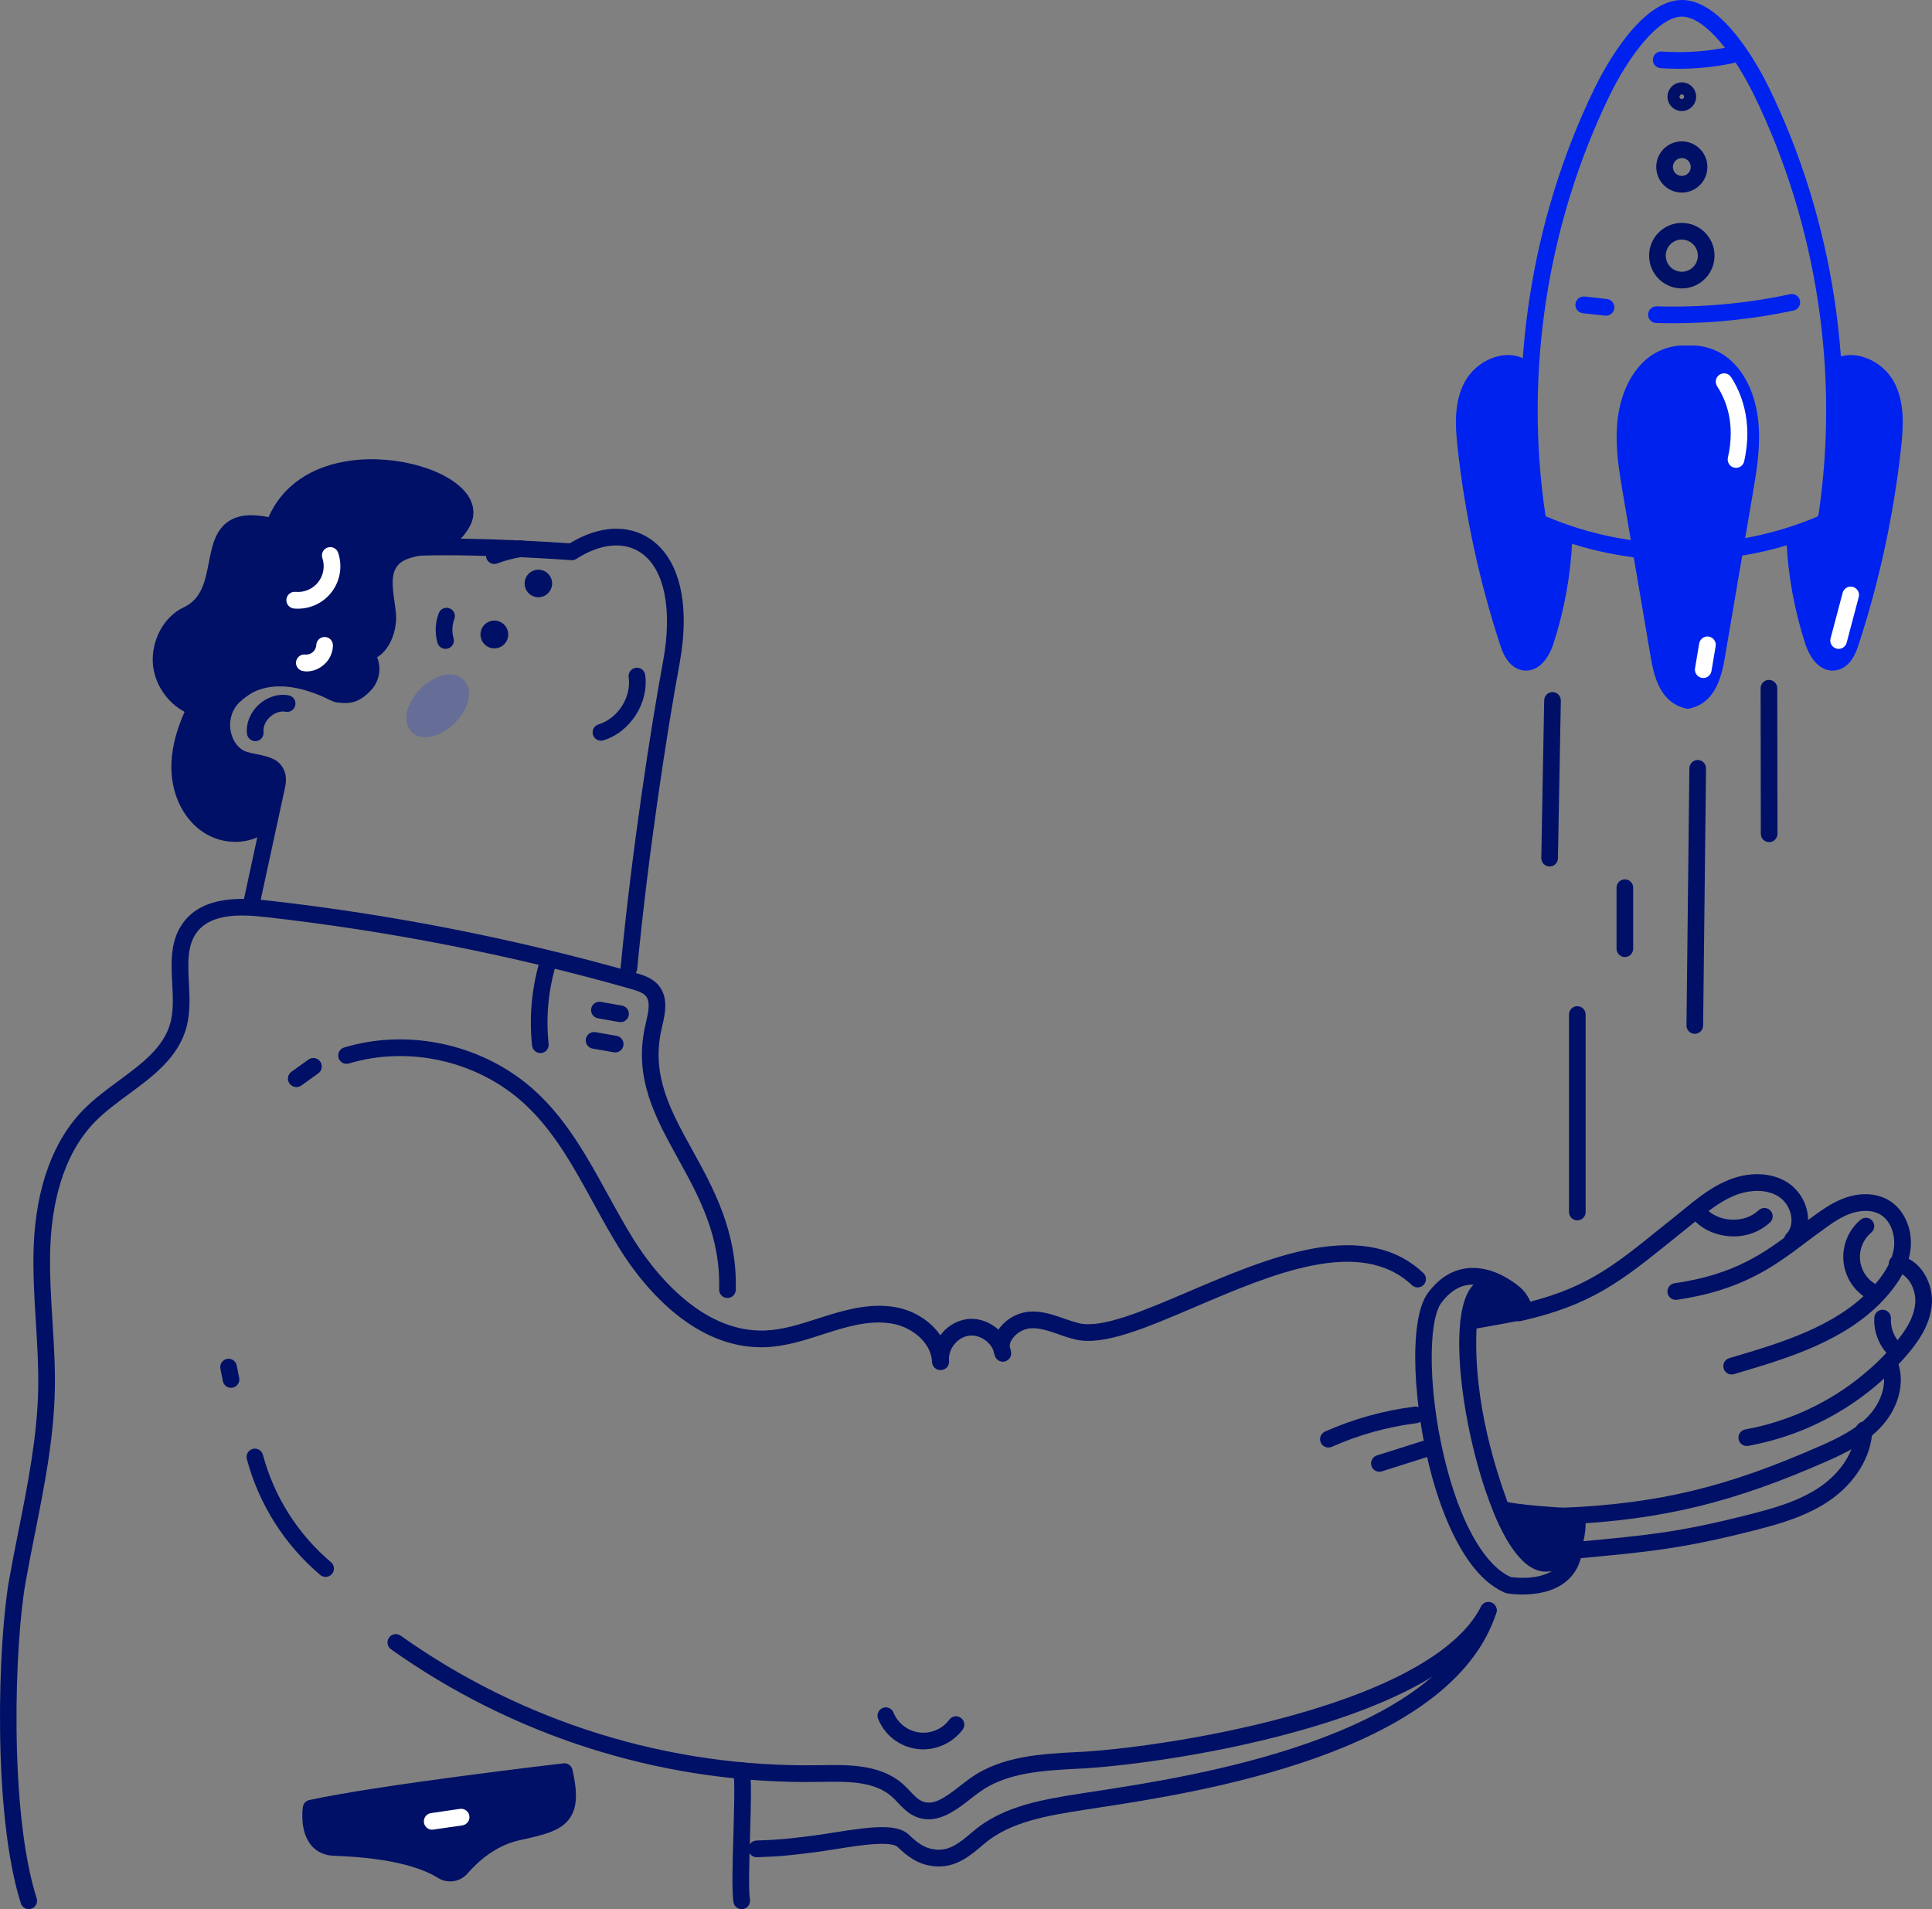 <svg xmlns="http://www.w3.org/2000/svg" id="a" width="174.283" height="172.208" viewBox="0 0 174.283 172.208"><rect x="0" y="0" width="174.283" height="172.208" fill="#808080" stroke="none"/><path d="m40.193,58.526c.072,0,.143-.01.212-.03.095-.028.183-.074.26-.136s.141-.139.188-.225c.047-.087.077-.182.088-.28.01-.098.002-.198-.026-.293-.166-.571-.139-1.181.076-1.735.065-.184.057-.387-.024-.565-.081-.178-.228-.317-.41-.389-.182-.071-.384-.069-.564.007-.18.076-.324.218-.4.398-.339.864-.383,1.816-.125,2.707.046.157.142.294.273.392.131.098.29.15.453.148Z" fill="#001066" stroke-width="0"></path><path d="m44.593,50.87c.089,0,.178-.016.262-.048.73-.272,1.485-.47,2.253-.592.196-.032.371-.141.487-.303.116-.161.163-.362.132-.558-.031-.196-.139-.372-.299-.489-.16-.117-.36-.166-.556-.136-.868.137-1.721.361-2.545.668-.165.062-.303.179-.39.333-.087.153-.118.332-.086.506.031.173.123.33.258.443.135.113.305.175.481.175h.004Z" fill="#001066" stroke-width="0"></path><path d="m22.675,82.257c.171,0,.338-.059.471-.167.133-.108.226-.258.262-.426l2.261-10.428c.091-.425.218-1.003.019-1.6-.402-1.191-1.595-1.426-2.555-1.614-.304-.052-.603-.123-.898-.214-.551-.189-1.001-.644-1.252-1.28-.157-.38-.233-.789-.225-1.201.009-.412.103-.817.276-1.19.652-1.308,2.232-2.182,4.026-2.224,1.815-.045,3.58.666,5.067,1.367.18.085.387.095.574.027.187-.068.34-.207.425-.388.085-.181.095-.387.027-.575-.067-.188-.207-.341-.387-.426-1.646-.775-3.614-1.562-5.743-1.505-2.342.056-4.435,1.254-5.334,3.057-.27.565-.419,1.181-.436,1.808-.017.626.098,1.25.338,1.829.426,1.043,1.193,1.801,2.159,2.132.359.114.726.204,1.098.268.807.158,1.306.278,1.419.618.066.198,0,.532-.064.799l-2.253,10.428c-.021.097-.023.196-.005.294.017.097.054.19.107.273.053.083.123.155.204.211.081.056.172.096.269.117.049.009.098.012.148.011Z" fill="#001066" stroke-width="0"></path><path d="m23.025,66.851h.076c.098-.01.193-.039.28-.086.087-.047.164-.11.226-.187.062-.077.109-.165.138-.259.028-.095.038-.194.028-.292-.048-.474.173-.983.592-1.364.419-.381.946-.554,1.412-.461.193.033.392-.01.553-.122.161-.111.273-.282.311-.474.038-.193,0-.393-.108-.557-.107-.164-.274-.28-.466-.323-.931-.184-1.945.125-2.714.824-.769.698-1.17,1.683-1.075,2.633.021.184.108.353.246.477.138.123.316.191.5.192Z" fill="#001066" stroke-width="0"></path><path d="m57.651,60.254c-.12-.032-.245-.034-.366-.005-.121.028-.232.086-.325.168-.093.082-.164.186-.207.302-.043.116-.057.241-.04.364.249,1.81-.967,3.718-2.712,4.252-.096.027-.185.074-.263.136-.078.062-.143.14-.19.228-.048.088-.077.184-.087.284-.01.099,0,.2.029.295.029.096.077.184.141.261.064.077.142.14.231.186.088.046.185.074.285.083.099.008.199-.003.294-.034,2.421-.74,4.108-3.385,3.761-5.896-.02-.147-.083-.284-.181-.395-.098-.111-.226-.191-.369-.229Z" fill="#001066" stroke-width="0"></path><path d="m2.589,172.208c.118,0,.234-.028.34-.082.105-.053.196-.131.266-.226.07-.095.116-.205.135-.323.019-.116.011-.237-.025-.349-2.512-7.935-1.983-22.974-1.001-28.478.259-1.465.556-2.956.842-4.398.837-4.208,1.704-8.559,1.799-12.945.045-2.096-.086-4.209-.213-6.252-.135-2.19-.275-4.455-.194-6.662.125-3.438.941-8.202,4.092-11.372.864-.869,1.929-1.654,2.959-2.412,2.227-1.641,4.53-3.338,5.251-6.123.334-1.29.265-2.642.199-3.948-.09-1.768-.175-3.437.781-4.627,1.288-1.6,3.823-1.552,6.133-1.293,11.15,1.252,22.177,3.421,32.972,6.486.579.166,1.081.329,1.344.653.429.528.214,1.466,0,2.374-.028.125-.055.238-.08.356-1.024,4.673.918,8.193,2.973,11.919,1.889,3.424,3.843,6.966,3.709,11.801-.003.099.014.197.049.289.035.092.088.176.156.249.068.072.149.129.239.169.09.04.187.063.286.065.199.006.392-.067.537-.204.072-.068.129-.149.17-.24.04-.09.062-.188.065-.286.145-5.246-2.003-9.138-3.895-12.572-2.003-3.621-3.723-6.75-2.82-10.869.025-.112.051-.226.078-.341.262-1.141.587-2.562-.304-3.66-.583-.72-1.502-.979-2.1-1.151-10.874-3.088-21.983-5.273-33.215-6.535-2.556-.286-5.715-.335-7.469,1.846-1.316,1.63-1.212,3.675-1.112,5.642.061,1.194.125,2.428-.151,3.494-.588,2.267-2.579,3.734-4.688,5.288-1.075.792-2.188,1.612-3.129,2.564-2.765,2.782-4.331,7.062-4.529,12.377-.085,2.283.058,4.585.195,6.811.125,2.006.25,4.096.21,6.128-.093,4.254-.945,8.539-1.77,12.683-.288,1.449-.586,2.948-.849,4.428-1.001,5.628-1.531,21.032,1.054,29.196.047.151.142.284.269.38.128.094.282.146.441.148Z" fill="#001066" stroke-width="0"></path><path d="m84.861,123.577h.056c.195-.013.376-.102.507-.248.13-.145.199-.335.192-.53,0-.068-.004-.135-.011-.2-.015-1.002.805-1.985,1.798-2.118.902-.126,1.856.479,2.206,1.317.032.199.089.392.169.577.073.168.205.304.371.382.166.078.355.091.531.039.176-.052.326-.167.424-.323.097-.156.134-.341.104-.522-.029-.168-.071-.332-.125-.493,0-.217.062-.428.18-.61.183-.286.428-.527.717-.706.289-.178.613-.29.951-.328.821-.066,1.659.224,2.545.534.515.191,1.039.353,1.572.483,2.529.576,6.336-1.053,10.746-2.937,6.992-2.991,14.917-6.379,19.583-1.963.145.132.337.202.533.194.196-.007.382-.091.517-.234.135-.143.209-.334.205-.53-.003-.197-.084-.385-.224-.523-2.424-2.296-5.727-3.009-10.096-2.195-3.671.687-7.623,2.382-11.109,3.866-3.994,1.708-7.768,3.322-9.822,2.854-.478-.119-.949-.265-1.411-.436-.995-.348-2.024-.708-3.163-.613-.546.056-1.073.23-1.546.509-.473.279-.88.657-1.194,1.108-.771-.695-1.825-1.082-2.864-.943-.473.072-.928.238-1.336.489-.408.25-.763.58-1.042.969-.859-1.269-2.296-2.147-3.7-2.467-2.189-.502-4.452.048-6.384.646-.32.1-.642.203-.963.306-1.627.523-3.156,1.018-4.757,1.08-5.928.23-10.264-5.65-11.849-8.187-.824-1.317-1.595-2.721-2.341-4.079-1.806-3.288-3.672-6.687-6.509-9.292-4.56-4.2-11.339-5.758-17.274-3.971-.095.028-.184.074-.261.137-.077.062-.141.139-.188.227-.047.087-.077.183-.087.282-.01.099,0,.199.028.294.029.095.076.184.138.26.063.077.14.14.228.187.088.047.183.076.282.085.099.009.198,0,.293-.03,5.434-1.638,11.641-.209,15.822,3.636,2.649,2.44,4.381,5.584,6.202,8.911.751,1.38,1.538,2.8,2.378,4.152,1.605,2.565,3.511,4.721,5.508,6.233,2.47,1.866,5.049,2.758,7.668,2.66,1.799-.071,3.505-.619,5.152-1.152.315-.101.626-.202.948-.301,1.821-.566,3.755-1.033,5.599-.615,1.511.343,3.147,1.586,3.308,3.244,0,.07,0,.14.014.211.019.191.111.368.257.494.146.126.334.191.526.182Z" fill="#001066" stroke-width="0"></path><path d="m83.773,164.102c1.419,0,2.716-1.012,3.803-1.86.284-.222.552-.429.815-.619,2.45-1.755,5.729-1.925,8.9-2.087l.223-.011c3.144-.161,11.253-1.064,19.432-3.337,9.744-2.708,15.795-6.27,17.983-10.575.045-.088.072-.185.079-.283.008-.099-.004-.197-.034-.292-.031-.093-.08-.181-.143-.256-.064-.075-.143-.136-.231-.182-.087-.045-.184-.072-.282-.079-.098-.008-.197.004-.29.034-.094.031-.181.08-.256.144-.075.064-.136.142-.181.23-1.962,3.863-7.855,7.256-17.047,9.808-8.052,2.238-16.022,3.128-19.106,3.285l-.223.011c-3.23.164-6.884.35-9.698,2.366-.288.206-.579.435-.864.656-1.445,1.128-2.465,1.836-3.45,1.424-.397-.166-.742-.531-1.108-.917-.194-.204-.394-.416-.617-.615-2.043-1.826-4.938-1.773-7.494-1.725h-.195c-13.469.214-26.655-3.88-37.643-11.685-.162-.116-.364-.163-.561-.131-.197.033-.373.143-.489.305-.116.163-.163.365-.131.562.033.197.142.373.304.49,10.936,7.766,24.005,11.949,37.41,11.974.375,0,.751,0,1.127-.01h.196c2.391-.044,4.862-.09,6.465,1.343.175.158.347.337.527.529.436.46.929.981,1.62,1.27.367.155.761.234,1.159.233Z" fill="#001066" stroke-width="0"></path><path d="m29.372,142.237c.154,0,.304-.047.431-.135.126-.089.222-.214.275-.359s.06-.303.02-.452c-.04-.148-.124-.282-.242-.382-2.979-2.521-5.119-5.892-6.133-9.664-.023-.098-.065-.19-.125-.272-.059-.081-.134-.149-.22-.201-.086-.052-.182-.085-.281-.1-.1-.013-.201-.007-.298.019-.097.026-.188.071-.267.133-.079.061-.146.138-.195.226-.049.088-.08.185-.091.285-.011.1-.002.201.027.298,1.094,4.069,3.401,7.707,6.614,10.428.136.114.308.177.486.176Z" fill="#001066" stroke-width="0"></path><path d="m20.839,125.182c.05,0,.099-.005.148-.016.097-.019.189-.057.271-.112.082-.055.152-.126.207-.209.055-.082.093-.174.112-.271.019-.098.019-.197,0-.294l-.219-1.094c-.017-.1-.053-.194-.107-.279-.054-.085-.125-.159-.207-.216s-.176-.096-.275-.117c-.099-.02-.2-.02-.299,0-.099.02-.192.059-.275.116-.083.056-.154.13-.208.214-.054.085-.091.179-.109.279-.017.099-.014.2.009.299l.218,1.094c.034.17.126.324.26.434.134.111.302.171.476.171Z" fill="#001066" stroke-width="0"></path><path d="m48.742,94.987h.083c.198-.021.379-.121.504-.276.125-.155.183-.354.162-.553-.265-2.474-.017-4.975.727-7.349.033-.095.046-.195.039-.296-.007-.1-.034-.198-.079-.288s-.108-.169-.184-.234c-.076-.065-.165-.114-.26-.144-.096-.03-.196-.041-.296-.032s-.197.039-.285.086c-.088.048-.166.112-.229.19-.063.078-.11.168-.137.265-.807,2.572-1.076,5.283-.789,7.963.021.183.108.353.246.476.137.123.315.191.499.192Z" fill="#001066" stroke-width="0"></path><path d="m66.91,172.207c.038,0,.076-.002.114-.008.196-.031.372-.138.489-.299.117-.161.166-.361.137-.558-.134-.878-.061-3.348.009-5.733.075-2.565.146-4.989-.009-6.004-.013-.1-.046-.195-.096-.281-.05-.086-.117-.162-.197-.222-.08-.06-.171-.104-.268-.129-.097-.024-.198-.029-.297-.013-.099.015-.194.05-.279.102-.085.052-.159.121-.218.202-.058.081-.1.173-.122.271-.022.098-.025.199-.008.298.134.878.061,3.348-.009,5.733-.075,2.565-.146,4.988.009,6.004.027.178.117.34.254.457.137.117.311.182.491.181Z" fill="#001066" stroke-width="0"></path><path d="m83.276,157.792c.691-.002,1.372-.165,1.991-.474.619-.308,1.158-.756,1.575-1.308.119-.16.169-.361.14-.558-.029-.197-.135-.376-.295-.494-.16-.119-.36-.17-.557-.141-.197.029-.375.136-.493.296-.306.412-.715.736-1.186.939-.471.202-.987.277-1.496.217-.509-.061-.993-.255-1.403-.562-.41-.308-.732-.719-.933-1.192-.033-.099-.086-.189-.156-.266-.07-.077-.154-.138-.249-.181-.095-.043-.197-.065-.301-.066-.104-.001-.206.02-.302.061-.095.04-.181.101-.252.176-.071.076-.126.165-.16.262-.035.099-.049.202-.042.306.007.104.036.204.084.296.334.797.896,1.477,1.614,1.956.719.478,1.562.733,2.425.733h-.005Z" fill="#001066" stroke-width="0"></path><path d="m141.174,137.501h.036c8.702-.404,15.115-1.956,23.657-5.727,1.611-.711,3.444-1.591,4.804-3.049,1.568-1.683,2.169-3.879,1.569-5.732-.03-.094-.079-.182-.143-.256-.063-.076-.142-.137-.229-.183-.088-.045-.185-.072-.282-.08-.099-.007-.198.004-.292.034-.093.031-.181.08-.256.144-.075.063-.137.142-.182.23-.045.088-.072.184-.08.282-.007.099.004.198.034.292.425,1.313-.06,2.977-1.237,4.24-1.176,1.263-2.837,2.05-4.312,2.7-8.467,3.737-14.519,5.203-23.128,5.601-.199.004-.388.088-.526.232-.138.144-.213.337-.209.537.005.199.088.389.232.527.144.138.337.213.536.207h.006Z" fill="#001066" stroke-width="0"></path><path d="m157.57,130.428c.045,0,.089-.003.134-.011,5.53-1.003,10.553-3.864,14.242-8.111.993-1.145,2.152-2.703,2.321-4.614.163-1.854-.936-4.084-2.993-4.457-.196-.035-.398.008-.562.122-.163.114-.275.288-.31.484s.008.399.122.562c.113.164.287.276.483.312,1.185.214,1.868,1.643,1.763,2.842-.126,1.48-1.114,2.786-1.958,3.762-3.464,3.988-8.182,6.675-13.375,7.617-.184.034-.349.136-.462.285-.113.148-.167.335-.15.522.017.186.103.36.24.487.138.127.318.197.505.198Z" fill="#001066" stroke-width="0"></path><path d="m156.211,123.977c.073,0,.145-.01.215-.031l.661-.198c4.155-1.239,9.325-2.781,12.781-6.455,1.377-1.464,2.17-2.859,2.428-4.263.356-1.931-.428-3.887-1.907-4.765-1.167-.69-2.712-.73-4.238-.109-1.074.437-1.99,1.114-2.879,1.77l-.405.298c-.342.25-.687.508-1.021.759-2.605,1.958-5.3,3.983-10.785,4.765-.198.028-.376.134-.495.294-.119.16-.171.36-.143.558.029.197.134.376.294.495.159.12.36.171.557.143,5.865-.84,8.845-3.078,11.473-5.053.33-.251.671-.502,1.002-.752l.419-.301c.848-.628,1.648-1.22,2.549-1.586,1.071-.437,2.159-.433,2.906.009,1.057.628,1.4,2.081,1.196,3.196-.205,1.116-.858,2.245-2.046,3.511-3.177,3.38-8.136,4.858-12.116,6.045l-.662.198c-.173.052-.322.164-.419.316-.096.153-.136.335-.11.514.027.179.116.342.253.461.136.118.311.184.492.184v-.002Z" fill="#001066" stroke-width="0"></path><path d="m137.003,119.181c.055,0,.11-.006.164-.019,6.401-1.432,9.125-3.636,13.644-7.272.456-.368.936-.754,1.439-1.158.197-.158.395-.318.591-.478,1.138-.924,2.211-1.797,3.459-2.346,1.204-.529,2.942-.789,4.211.063.302.215.555.491.742.811.186.321.302.676.34,1.046.036.337.028.975-.429,1.452-.072.07-.129.155-.168.247-.038.093-.058.193-.058.294.001.101.021.2.06.293.04.092.098.176.17.246.073.071.158.124.252.161.093.036.194.053.295.05.1-.004.199-.027.289-.07.091-.043.173-.103.241-.177.654-.679.953-1.622.841-2.656-.063-.586-.251-1.153-.551-1.661-.301-.508-.705-.946-1.188-1.285-1.502-1.011-3.618-1.083-5.649-.191-1.435.628-2.639,1.608-3.803,2.554-.194.158-.388.316-.583.472-.501.405-.986.79-1.445,1.162-4.492,3.628-6.968,5.626-13.023,6.982-.182.039-.341.145-.449.296-.108.151-.157.336-.136.521.02.185.107.355.245.479.139.123.317.192.503.191l-.003-.006Z" fill="#001066" stroke-width="0"></path><path d="m156.366,111.522c1.219.016,2.398-.432,3.301-1.253.074-.067.134-.149.176-.24.042-.09.065-.189.07-.288.004-.101-.012-.2-.047-.294-.035-.093-.089-.179-.158-.252-.068-.073-.15-.132-.242-.172s-.19-.062-.289-.064c-.1-.002-.199.017-.291.053-.093.037-.177.092-.249.162-.613.579-1.502.885-2.446.84-.944-.044-1.8-.432-2.357-1.063-.065-.074-.144-.134-.233-.177-.088-.044-.185-.069-.283-.076-.099-.006-.197.007-.29.039-.093.032-.179.082-.253.147-.074.065-.134.145-.177.233-.044.089-.07.186-.075.284-.006.099.006.197.038.29.032.093.082.181.147.254.824.936,2.069,1.504,3.415,1.571.081.004.163.005.244.005Z" fill="#001066" stroke-width="0"></path><path d="m168.762,117.208c.164,0,.324-.053.454-.153.131-.099.225-.239.27-.396.045-.159.036-.327-.025-.479-.06-.154-.168-.282-.308-.367-.389-.235-.716-.561-.953-.949s-.379-.828-.413-1.281c-.033-.454.041-.909.219-1.328.177-.419.452-.789.801-1.081.076-.063.139-.141.185-.228.046-.088.074-.184.083-.282.008-.099-.002-.197-.031-.292-.029-.094-.077-.183-.14-.258-.063-.076-.141-.138-.228-.185-.087-.046-.184-.074-.281-.083-.099-.008-.198.002-.291.031-.094.03-.183.078-.258.141-.532.444-.951,1.009-1.221,1.649-.271.639-.385,1.334-.333,2.026s.268,1.362.63,1.954c.362.591.86,1.088,1.453,1.449.116.073.251.111.389.111Z" fill="#001066" stroke-width="0"></path><path d="m171.154,122.702c.155,0,.306-.048.433-.137.127-.088.223-.215.276-.361.052-.145.058-.304.018-.453-.042-.149-.128-.283-.247-.382-.352-.296-.631-.67-.813-1.091-.184-.422-.267-.882-.244-1.341.006-.099-.007-.197-.039-.292-.032-.093-.083-.179-.148-.253-.066-.074-.145-.135-.234-.177-.089-.044-.186-.068-.284-.075-.099-.005-.197.008-.29.04s-.179.083-.253.148c-.074.066-.135.145-.177.234-.044.089-.068.186-.075.284-.035.696.091,1.39.368,2.029.278.638.699,1.204,1.23,1.653.136.112.306.173.481.173Z" fill="#001066" stroke-width="0"></path><path d="m142.265,140.572h.072c6.469-.604,9.423-.878,15.924-2.534,2.288-.581,4.694-1.268,6.745-2.666,2.353-1.605,3.808-3.984,3.894-6.363.004-.1-.012-.197-.047-.29-.034-.092-.086-.177-.154-.25s-.148-.131-.238-.172c-.09-.04-.187-.064-.285-.067-.099-.004-.197.012-.289.047-.093.034-.177.087-.25.155-.073.066-.131.147-.172.238-.04.09-.063.187-.067.286-.068,1.904-1.279,3.838-3.238,5.175-1.851,1.261-4.112,1.903-6.271,2.452-6.384,1.63-9.111,1.881-15.695,2.494-.199.009-.386.096-.521.245-.135.147-.204.342-.196.542.009.2.098.387.245.522.147.135.342.205.542.196v-.006Z" fill="#001066" stroke-width="0"></path><path d="m159.593,75.961c.199,0,.39-.079.531-.22.14-.141.22-.332.22-.532l-.019-13.13c0-.199-.08-.391-.22-.532-.141-.141-.332-.22-.531-.22-.2,0-.391.079-.531.22-.141.141-.221.332-.221.532l.02,13.132c0,.199.079.39.22.531.141.141.332.22.531.22Z" fill="#001066" stroke-width="0"></path><path d="m152.886,93.25c.197,0,.387-.078.528-.217.14-.139.22-.328.223-.526l.262-23.196c.002-.199-.075-.392-.214-.534-.14-.143-.33-.224-.529-.226-.199-.002-.391.075-.533.215-.143.14-.224.33-.226.53l-.262,23.196c-.002.099.017.197.053.289.037.092.091.175.161.246.068.071.15.127.242.166.09.039.188.06.286.061h.009Z" fill="#001066" stroke-width="0"></path><path d="m139.788,78.156c.196,0,.386-.077.526-.215.14-.138.221-.326.225-.523l.262-14.224c.004-.199-.072-.392-.21-.536-.138-.144-.328-.227-.527-.231-.199-.004-.392.072-.535.21s-.226.328-.23.528l-.261,14.225c-.004.199.072.392.21.536.138.144.328.227.526.231h.015Z" fill="#001066" stroke-width="0"></path><path d="m41.705,47.137c-.293.544-.705,1.014-1.207,1.374-.501.36-1.078.601-1.686.705-1.252.212-2.669.318-3.497,1.283-1.085,1.261-.532,3.166-.365,4.823.166,1.658-.826,3.873-2.441,3.478,1.098.376,1.252,2.053.458,2.903-.794.85-1.384,1.12-2.525.895-1.14-.224-5.22-3.923-9.731.554-1.482,1.471-.876,4.499,1.03,5.356.508.229,2.224.487,2.729.725,1.066.627-.397,4.783-.397,4.783-1.317,1.428-3.72,1.505-5.335.42-1.615-1.085-2.467-3.069-2.526-5.015-.059-1.946.582-3.848,1.443-5.592-.836-.294-1.571-.819-2.121-1.514-.55-.695-.893-1.532-.988-2.414-.163-1.755.737-3.686,2.337-4.434,4.648-2.173.421-9.825,7.803-7.944,3.152-9.088,19.468-4.778,17.018-.386Z" fill="#001066" stroke-width="0"></path><path d="m21.221,75.936c1.293,0,2.547-.48,3.405-1.409.069-.075.122-.164.156-.261.253-.739.462-1.493.626-2.257.25-1.185.458-2.83-.554-3.431-.02-.011-.04-.023-.061-.033-.312-.147-.796-.26-1.557-.428-.4-.077-.796-.178-1.184-.302-.68-.306-1.202-1.054-1.364-1.952-.156-.868.05-1.684.554-2.184,3.273-3.249,6.181-1.74,7.917-.839.477.251.821.425,1.142.489,1.528.301,2.363-.206,3.217-1.12.303-.341.518-.751.628-1.194.109-.443.109-.907-.002-1.35-.032-.132-.074-.261-.125-.386.136-.08.265-.173.384-.277.912-.795,1.451-2.343,1.307-3.761-.033-.321-.078-.65-.125-.968-.182-1.295-.353-2.518.31-3.289.548-.637,1.537-.792,2.585-.955l.468-.075c.717-.122,1.397-.406,1.989-.83.591-.425,1.078-.978,1.424-1.62.511-.915.453-1.921-.164-2.831-1.52-2.247-6.327-3.68-10.497-3.135-3.61.474-6.239,2.278-7.475,5.107-1.56-.313-2.701-.201-3.56.345-1.252.794-1.545,2.296-1.829,3.748-.329,1.69-.641,3.285-2.269,4.046-1.802.843-2.967,3.023-2.768,5.185.164,1.763,1.294,3.404,2.849,4.239-.846,1.898-1.234,3.617-1.185,5.235.073,2.368,1.142,4.469,2.86,5.617.86.572,1.868.877,2.9.876Zm2.198-2.325c-1.039,1.003-2.915,1.101-4.263.199-1.295-.866-2.135-2.557-2.193-4.411-.048-1.565.399-3.278,1.367-5.236.048-.096.074-.202.077-.309.004-.107-.016-.214-.057-.314-.041-.099-.103-.188-.182-.262-.079-.073-.172-.129-.274-.163-.698-.247-1.312-.686-1.772-1.267-.46-.581-.747-1.28-.828-2.017-.14-1.526.678-3.11,1.906-3.683,2.321-1.085,2.754-3.323,3.109-5.122.243-1.244.452-2.318,1.158-2.758.585-.376,1.605-.376,3.034-.01.182.046.375.023.54-.067.165-.089.292-.237.353-.415,1.169-3.365,4.179-4.435,6.499-4.74,3.88-.51,7.98.89,9.059,2.484.391.578.242.992.096,1.254-.238.446-.574.831-.984,1.126-.409.295-.881.493-1.378.578l-.451.073c-1.209.189-2.581.404-3.49,1.461-1.107,1.286-.876,2.983-.66,4.479.044.318.086.619.115.912.093.918-.258,2.006-.799,2.476-.092.092-.207.159-.333.193-.126.034-.258.035-.384.003-.187-.044-.384-.015-.551.082-.166.097-.289.254-.343.439-.054.185-.035.384.052.555.088.171.238.303.42.366.268.091.376.369.412.527.05.199.053.407.008.607s-.137.387-.267.544c-.661.708-1.001.834-1.83.671-.255-.098-.502-.214-.74-.349-1.822-.945-5.614-2.913-9.666,1.106-.855.849-1.219,2.165-.975,3.521.25,1.401,1.085,2.543,2.226,3.057.299.134.751.241,1.478.4.388.085.9.198,1.147.283.192.434-.099,2.142-.638,3.726Z" fill="#001066" stroke-width="0"></path><path d="m151.456,6.203c1.644,0,3.285-.171,4.895-.509.098-.018.192-.056.275-.112.084-.055.156-.127.211-.21.056-.083.094-.177.113-.275.02-.098.019-.2-.002-.298-.021-.098-.06-.191-.117-.273-.057-.082-.13-.153-.215-.206-.084-.054-.178-.09-.277-.107-.099-.017-.199-.014-.297.009-2.016.424-4.08.566-6.134.424-.199-.014-.395.052-.546.184-.15.131-.243.317-.257.517-.013.2.052.396.184.547.131.151.316.243.516.257.553.035,1.103.053,1.652.053Z" fill="#02e" stroke-width="0"></path><path d="m150.902,29.159c3.668,0,7.325-.387,10.911-1.154.191-.046.355-.165.46-.331.104-.166.139-.366.098-.558-.04-.192-.155-.36-.317-.468-.163-.109-.361-.15-.554-.114-3.96.847-8.007,1.216-12.055,1.1-.099-.003-.197.014-.289.049-.092.035-.176.088-.248.156-.072.068-.13.149-.17.239-.04.09-.062.187-.065.286-.003.099.013.197.049.29.035.092.088.177.157.249.067.072.148.13.239.17.09.04.187.063.286.065.499.014.999.021,1.5.02Z" fill="#02e" stroke-width="0"></path><path d="m144.836,28.471c.199.011.394-.058.543-.192.149-.133.239-.32.249-.52.011-.199-.058-.395-.191-.544-.133-.149-.321-.238-.52-.249l-1.966-.218c-.099-.011-.199-.002-.295.026-.094.028-.184.074-.261.136-.077.062-.141.139-.189.226-.049.087-.079.183-.089.282-.011.099-.002.199.026.294.027.095.074.184.136.262.062.078.138.142.225.19s.183.078.281.089l1.965.213c.028.004.057.005.086.005Z" fill="#02e" stroke-width="0"></path><path d="m161.898,48.727c.144,3.081.697,6.13,1.646,9.064.307.947.95,2.074,1.934,1.933.799-.113,1.204-1.003,1.454-1.77,1.878-5.745,3.156-11.67,3.815-17.679.201-1.846.322-3.817-.555-5.453-.876-1.636-3.129-2.663-4.654-1.616l.307,14.349-3.947,1.172Z" fill="#02e" stroke-width="0"></path><path d="m165.317,60.488c.09,0,.182-.007.271-.02,1.378-.196,1.895-1.765,2.063-2.282,1.892-5.796,3.182-11.773,3.847-17.835.206-1.887.344-4.055-.639-5.893-.315-.57-.744-1.07-1.258-1.468-.515-.399-1.105-.689-1.736-.851-1.001-.243-1.972-.087-2.746.443-.103.071-.187.166-.244.277-.057.111-.086.235-.083.36l.296,13.776-3.399,1.012c-.161.048-.301.148-.397.284-.098.136-.146.301-.14.469.148,3.148.714,6.262,1.683,9.261.506,1.569,1.422,2.469,2.482,2.469Zm1.627-26.958c.189.001.376.025.558.07.426.112.827.309,1.175.579.35.27.64.608.857.993.779,1.456.659,3.275.469,5.015-.654,5.958-1.919,11.832-3.779,17.529-.258.794-.545,1.217-.845,1.254-.429.061-.877-.693-1.114-1.421-.868-2.682-1.398-5.462-1.579-8.275l3.38-1.003c.158-.047.296-.145.393-.278.096-.133.147-.295.144-.459l-.3-13.891c.207-.077.426-.116.647-.114h-.006Z" fill="#02e" stroke-width="0"></path><path d="m26.739,98.044c.156,0,.308-.049.436-.139l1.53-1.095c.162-.116.272-.293.304-.49.032-.197-.015-.399-.131-.562s-.292-.272-.489-.305c-.197-.033-.399.015-.561.131l-1.529,1.095c-.129.093-.226.224-.276.375-.05.151-.051.314-.002.466.049.152.144.284.273.378.129.094.284.145.443.145h.002Z" fill="#001066" stroke-width="0"></path><path d="m119.84,130.566c.105,0,.209-.022.305-.065,2.434-1.081,5.013-1.799,7.654-2.131.198-.025.378-.128.5-.285.121-.158.176-.358.151-.556s-.128-.378-.284-.5c-.158-.122-.357-.177-.555-.152-2.787.35-5.509,1.107-8.076,2.247-.16.068-.29.191-.369.345-.08.155-.104.331-.068.501.036.17.13.323.266.432.135.109.304.167.477.165Z" fill="#001066" stroke-width="0"></path><path d="m124.432,132.75c.077,0,.153-.012.226-.035l4.152-1.313c.185-.063.338-.197.426-.372.088-.175.105-.378.046-.565-.059-.187-.189-.343-.361-.436-.173-.093-.375-.115-.563-.06l-4.153,1.312c-.171.054-.316.168-.411.321-.095.152-.132.334-.105.511.028.177.117.339.253.456.137.117.31.182.49.182Z" fill="#001066" stroke-width="0"></path><path d="m151.484,50.531h.437c4.39.01,8.735-.88,12.768-2.614.052-.023.101-.051.146-.084.372-.277.621-.69.693-1.15,1.955-13.066-.141-26.802-5.905-38.679-.912-1.881-4.174-8.005-7.894-8.005s-6.995,6.128-7.907,8.005c-5.765,11.877-7.861,25.612-5.905,38.679.071.462.321.876.696,1.153.045.034.093.062.145.084,4.021,1.727,8.35,2.615,12.725,2.611Zm.437-1.505h-.437c-4.129.003-8.215-.829-12.016-2.445-.031-.035-.052-.079-.059-.125-1.911-12.769.138-26.193,5.772-37.797,1.728-3.562,4.422-7.158,6.543-7.158s4.82,3.596,6.545,7.158c5.633,11.604,7.682,25.028,5.771,37.797-.007.046-.027.09-.058.125-3.816,1.618-7.917,2.45-12.061,2.445Z" fill="#02e" stroke-width="0"></path><path d="m152.268,63.172c-.582-.113-1.106-.428-1.48-.889-.75-.929-.984-2.216-1.192-3.436l-2.457-14.442c-.328-1.929-.657-3.881-.535-5.838s.744-3.95,2.055-5.28c.785-.806,1.842-1.291,2.964-1.36h1.264c1.121.07,2.179.555,2.964,1.36,1.311,1.33,1.935,3.324,2.055,5.28.12,1.956-.207,3.909-.535,5.838l-2.457,14.439c-.207,1.22-.443,2.508-1.192,3.436-.374.461-.898.776-1.48.889l.027.002Z" fill="#02e" stroke-width="0"></path><path d="m152.241,63.925h.027c.081,0,.162-.013.239-.039.707-.167,1.34-.563,1.799-1.128.894-1.108,1.146-2.592,1.349-3.783l2.457-14.442c.331-1.945.672-3.955.545-6.011-.146-2.382-.953-4.426-2.271-5.768-.918-.942-2.153-1.507-3.465-1.585h-1.33c-1.311.082-2.546.651-3.46,1.596-1.317,1.335-2.129,3.385-2.271,5.768-.126,2.056.214,4.066.545,6.011l2.451,14.427c.202,1.191.454,2.675,1.349,3.783.459.565,1.091.962,1.799,1.128.077.027.158.041.239.043Zm.627-31.245c.927.063,1.8.468,2.447,1.137,1.062,1.077,1.716,2.78,1.84,4.797.117,1.881-.211,3.805-.527,5.665l-2.454,14.441c-.183,1.072-.389,2.286-1.037,3.089-.228.281-.535.485-.883.587-.344-.103-.649-.307-.876-.587-.648-.804-.855-2.017-1.038-3.089l-2.461-14.441c-.315-1.86-.643-3.783-.527-5.665.126-2.017.779-3.72,1.841-4.797.646-.668,1.516-1.073,2.441-1.137h1.233Z" fill="#02e" stroke-width="0"></path><path d="m141.08,48.727c-.144,3.081-.698,6.13-1.647,9.064-.305.947-.948,2.074-1.934,1.933-.799-.113-1.203-1.003-1.453-1.77-1.877-5.745-3.155-11.67-3.813-17.679-.202-1.846-.322-3.817.553-5.453s3.129-2.663,4.655-1.616l.926,14.031,2.714,1.491Z" fill="#02e" stroke-width="0"></path><path d="m137.667,60.488c1.06,0,1.973-.9,2.48-2.466.97-2.998,1.536-6.113,1.683-9.261.006-.141-.027-.28-.095-.403-.068-.123-.171-.224-.294-.292l-2.354-1.293-.897-13.622c-.007-.114-.04-.225-.098-.324-.057-.099-.135-.184-.229-.248-.772-.529-1.752-.686-2.745-.443-.631.163-1.221.453-1.737.853-.515.4-.943.9-1.257,1.471-.984,1.836-.845,4.002-.639,5.893.665,6.062,1.953,12.039,3.846,17.835.169.517.683,2.086,2.063,2.282.09.012.182.018.273.016Zm2.637-11.33c-.172,2.856-.704,5.679-1.585,8.401-.234.727-.685,1.482-1.113,1.421-.303-.043-.587-.466-.847-1.254-1.86-5.698-3.128-11.573-3.781-17.531-.191-1.739-.311-3.558.469-5.015.216-.385.506-.723.855-.993.349-.27.747-.468,1.173-.581.41-.112.845-.091,1.243.06l.897,13.619c.008.126.049.248.116.354.068.107.162.194.272.255l2.301,1.264Z" fill="#02e" stroke-width="0"></path><path d="m151.714,26.016c.584,0,1.155-.173,1.639-.498.486-.325.864-.786,1.087-1.326.223-.54.281-1.134.168-1.708-.114-.573-.395-1.1-.808-1.513-.413-.413-.939-.695-1.511-.808-.573-.114-1.166-.055-1.704.169-.539.224-1,.603-1.325,1.089-.324.486-.497,1.058-.496,1.642.001.783.312,1.534.865,2.088.553.554,1.303.865,2.085.866Zm0-4.405c.286,0,.566.085.805.245.238.159.423.386.533.651.11.265.138.557.082.838-.056.281-.193.54-.396.743-.202.203-.461.341-.742.397-.281.056-.572.027-.836-.083-.265-.11-.492-.296-.65-.534-.159-.239-.244-.519-.244-.806-.001-.191.036-.38.109-.557.073-.176.179-.337.313-.472.135-.135.295-.243.471-.316.175-.073.364-.111.555-.111v.005Z" fill="#001066" stroke-width="0"></path><path d="m151.714,17.371c.456,0,.902-.135,1.281-.389.38-.254.674-.615.85-1.037.174-.422.22-.886.131-1.334s-.308-.86-.631-1.183c-.323-.323-.733-.543-1.181-.632-.447-.089-.911-.043-1.333.131-.421.175-.781.471-1.034.851-.253.38-.389.826-.389,1.283.001.612.244,1.2.676,1.633.432.433,1.019.676,1.63.677Zm0-3.113c.159,0,.314.047.447.136.132.089.234.214.296.362.061.147.077.309.046.465-.031.156-.108.3-.221.412-.112.113-.255.189-.412.22-.156.031-.317.015-.464-.046-.147-.061-.273-.165-.361-.297-.088-.133-.135-.288-.135-.448.001-.213.085-.418.237-.568.15-.151.355-.235.567-.235Z" fill="#001066" stroke-width="0"></path><path d="m151.714,10.017c.255,0,.505-.076.718-.218s.379-.344.476-.581c.098-.236.123-.497.074-.748-.05-.251-.173-.482-.354-.663-.181-.181-.411-.304-.662-.354-.25-.05-.51-.024-.746.074-.237.098-.438.264-.58.477-.142.213-.218.463-.218.719,0,.343.136.672.379.915.242.243.571.379.913.379Zm0-1.505c.042,0,.082.013.116.036.035.023.061.056.078.095.016.039.02.081.011.122-.008.041-.029.078-.058.108s-.067.049-.108.057c-.04.008-.083.004-.121-.012-.038-.016-.071-.043-.094-.078-.023-.035-.035-.075-.035-.117,0-.028.006-.055.017-.081.01-.026.026-.049.046-.068.02-.02.043-.035.068-.046.026-.011.053-.016.081-.016Z" fill="#001066" stroke-width="0"></path><path d="m137.516,118.247s-.296-2.27-3.029-2.29c-5.071-.034,0,25.056,4.936,25.052,3.351,0,2.836-4.263,2.836-4.263h-.92c-1.001,0-5.816-.366-5.942-.714-.817-2.246-3.417-9.329-2.911-16.844,0,0,3.844-.65,5.03-.944v.002Z" fill="#001066" stroke-width="0"></path><path d="m139.421,141.761c1.075,0,1.939-.364,2.57-1.076,1.305-1.474,1.026-3.923,1.014-4.027-.023-.184-.111-.353-.25-.475-.138-.121-.316-.189-.501-.187h-.92c-.98,0-4.381-.286-5.343-.514-.877-2.428-3.107-8.816-2.795-15.651,1.133-.197,3.568-.628,4.495-.854.178-.045.335-.154.44-.306.104-.152.148-.338.124-.522-.132-1.01-1.088-2.926-3.769-2.945h-.017c-.576,0-1.377.219-1.982,1.253-.361.619-.599,1.487-.73,2.527-.013.052-.023.105-.027.158,0,.066-.009.134-.012.201-.19,1.899-.052,4.313.318,6.843.115.802.251,1.578.4,2.322.545,2.758,1.33,5.517,2.244,7.773v.017c.012.036.028.073.045.108.334.827.72,1.631,1.157,2.407,1.137,1.954,2.325,2.948,3.54,2.948Zm2.114-4.263c-.02.682-.165,1.62-.669,2.189-.338.376-.811.565-1.445.566-.612,0-1.423-.801-2.225-2.198-.167-.293-.331-.604-.493-.933.352.048.77.095,1.264.145,1.378.137,2.852.23,3.373.23h.196Zm-5.016-19.811c-.927.187-2.224.419-3.123.577.08-.369.213-.725.394-1.057.295-.501.572-.501.691-.501,1.181.012,1.756.532,2.037.988v-.006Z" fill="#001066" stroke-width="0"></path><path d="m137.365,143.824c1.147,0,2.753-.207,3.929-1.192.992-.829,1.495-2.031,1.495-3.573,0-.199-.079-.39-.22-.531s-.332-.221-.531-.221-.39.08-.531.221-.22.332-.22.531c0,1.09-.312,1.881-.954,2.418-1.171.98-3.246.896-4.051.77-2.216-.983-4.272-4.415-5.655-9.439-1.85-6.724-1.85-13.617-.612-15.287.722-.975,1.561-1.526,2.497-1.63,1.728-.2,3.311,1.129,3.327,1.136.151.13.349.193.547.177.198-.016.383-.11.512-.261.129-.151.193-.349.177-.548-.017-.199-.11-.384-.261-.512-.084-.072-2.079-1.756-4.463-1.489-1.369.156-2.56.907-3.544,2.235-1.827,2.468-1.282,10.567.376,16.582.895,3.251,2.942,8.932,6.601,10.461.05.021.102.036.155.047.472.074.949.11,1.427.106Z" fill="#001066" stroke-width="0"></path><path d="m55.984,92.198c.188-.001.368-.072.506-.2.138-.127.223-.302.238-.489.016-.187-.039-.374-.154-.522-.115-.149-.281-.249-.465-.282l-1.907-.335c-.097-.018-.197-.016-.294.006-.097.021-.188.061-.269.118-.081.057-.15.129-.203.213-.053.084-.089.177-.106.274-.017.098-.015.198.007.294.022.097.062.188.119.269.057.081.129.15.213.203.084.053.177.089.274.105l1.907.335c.044.008.089.012.134.011Z" fill="#001066" stroke-width="0"></path><path d="m55.502,94.929c.188-.001.368-.072.506-.2.138-.128.223-.302.238-.489.016-.187-.039-.374-.154-.522-.115-.149-.281-.249-.465-.282l-1.907-.335c-.196-.034-.398.011-.562.125-.163.115-.274.29-.309.486-.034.197.011.399.125.562.115.163.289.275.486.309l1.915.334c.041.007.083.011.125.011Z" fill="#001066" stroke-width="0"></path><path d="m146.577,86.325c.199,0,.391-.079.531-.22.141-.141.22-.332.22-.532v-5.503c0-.199-.079-.391-.22-.532-.14-.141-.332-.22-.531-.22s-.39.079-.531.22c-.14.141-.22.332-.22.532v5.503c0,.199.08.391.22.532.141.141.332.22.531.22Z" fill="#001066" stroke-width="0"></path><path d="m142.287,110.077c.199,0,.391-.079.531-.22.141-.141.22-.333.22-.532v-17.815c0-.199-.079-.391-.22-.532-.14-.141-.332-.22-.531-.22s-.39.079-.531.22c-.14.141-.22.332-.22.532v17.815c0,.199.08.391.22.532.141.141.332.22.531.22Z" fill="#001066" stroke-width="0"></path><path d="m56.728,88.089c.187,0,.368-.069.507-.195.139-.126.226-.299.244-.486,1.011-10.511,2.69-21.403,3.821-27.536.988-5.361.018-9.47-2.665-11.273-2.003-1.344-4.624-1.191-7.24.411-1.377-.098-8.176-.553-13.537-.397-.199.006-.388.091-.525.236-.137.145-.21.339-.204.538.006.199.091.389.235.526.145.137.338.211.537.205,5.883-.172,13.551.405,13.628.411.163.013.326-.028.463-.117,2.158-1.389,4.275-1.595,5.807-.564,2.128,1.432,2.879,5.077,2.024,9.751-1.136,6.163-2.824,17.106-3.839,27.665-.019.199.041.397.168.551.126.154.309.251.507.271l.069.004Z" fill="#001066" stroke-width="0"></path><path d="m84.708,168.355c1.686,0,2.888-1.027,4.057-2.027,2.378-2.034,5.788-2.569,9.086-3.086l.23-.036,1.14-.176c4.242-.649,12.141-1.861,19.424-4.445,9.051-3.21,14.545-7.61,16.327-13.08.035-.095.051-.196.046-.298-.005-.101-.03-.2-.075-.29-.044-.091-.106-.172-.182-.24-.077-.066-.165-.116-.261-.148-.095-.031-.197-.043-.298-.034-.101.009-.198.038-.287.086-.089.047-.168.112-.231.191-.063.079-.111.169-.138.267-3.844,11.796-26.153,15.217-34.548,16.504l-1.148.177-.229.036c-3.505.55-7.127,1.118-9.829,3.428-1.444,1.236-2.408,1.971-3.954,1.538-.72-.2-1.349-.752-1.878-1.253-1.05-.996-3.372-.713-6.796-.166-.663.106-1.291.205-1.836.274l-.059.007c-2.085.26-2.949.368-5.031.433-.199.006-.388.091-.524.237-.137.145-.21.339-.204.538.006.2.091.389.236.526.145.136.339.21.538.203,2.152-.066,3.098-.184,5.171-.444l.058-.007c.571-.072,1.21-.173,1.888-.281,1.234-.196,2.511-.4,3.599-.459,1.516-.083,1.878.179,1.929.232.663.627,1.46,1.324,2.503,1.616.415.117.844.176,1.275.177Z" fill="#001066" stroke-width="0"></path><path d="m26.739,98.044c.156,0,.308-.049.436-.139l1.53-1.095c.162-.116.272-.293.304-.49.032-.197-.015-.399-.131-.562s-.292-.272-.489-.305c-.197-.033-.399.015-.561.131l-1.529,1.095c-.129.093-.226.224-.276.375-.05.151-.051.314-.002.466.049.152.144.284.273.378.129.094.284.145.443.145h.002Z" fill="#001066" stroke-width="0"></path><path d="m26.874,54.903c.604.002,1.201-.14,1.74-.414.539-.274,1.005-.672,1.361-1.162.355-.49.589-1.057.683-1.655.094-.598.044-1.21-.144-1.785-.028-.097-.076-.186-.14-.264-.064-.078-.142-.142-.231-.189-.089-.047-.186-.075-.287-.084-.1-.008-.201.003-.297.035-.096.031-.184.082-.26.148-.076.066-.138.147-.182.237-.044.09-.07.189-.075.289-.005.101.009.201.043.296.12.366.146.757.077,1.136-.069.379-.231.735-.472,1.036-.241.301-.552.536-.907.686-.355.15-.741.208-1.124.171-.199-.019-.398.041-.552.169-.154.127-.252.311-.271.511-.019.199.041.399.169.553.127.155.311.252.51.272.12.009.239.015.358.015Z" fill="#fff" stroke-width="0"></path><path d="m27.659,60.565c.572-.007,1.122-.221,1.55-.602.255-.216.461-.485.603-.788.142-.303.217-.633.221-.968,0-.2-.079-.391-.22-.532-.141-.141-.332-.22-.531-.22s-.39.079-.531.22c-.141.141-.22.332-.22.532-.021.236-.132.456-.311.612-.178.156-.41.237-.647.226-.099-.016-.2-.013-.297.011-.097.023-.189.066-.27.126-.081.059-.149.134-.2.22-.051.086-.085.182-.099.281-.014.099-.008.2.018.297.026.097.07.188.131.267s.138.146.225.195c.087.049.183.081.283.092.098.017.196.027.295.03Z" fill="#fff" stroke-width="0"></path><path d="m48.568,53.872c.274,0,.54-.091.757-.259.217-.168.372-.403.442-.668.07-.265.05-.546-.056-.799-.106-.253-.293-.464-.531-.599-.238-.135-.515-.188-.786-.15-.271.038-.522.165-.714.361-.192.196-.314.45-.346.722-.033.272.026.548.166.784.083.141.193.263.324.361.131.098.279.168.438.208.101.025.204.038.308.039Z" fill="#001066" stroke-width="0"></path><path d="m44.594,58.483c.319,0,.625-.121.858-.339.232-.218.373-.517.393-.835.02-.318-.082-.633-.285-.878-.203-.246-.492-.405-.808-.445-.316-.04-.635.042-.893.23-.258.188-.434.467-.493.78-.059.314.003.638.174.907.171.269.438.463.747.542.101.026.204.039.308.039Z" fill="#001066" stroke-width="0"></path><g opacity=".2"><path d="m37.67,65.476c-.559-.56-.2-1.826.801-2.829,1.001-1.003,2.266-1.362,2.825-.802.559.56.2,1.826-.801,2.829-1.001,1.003-2.266,1.362-2.825.802Z" fill="#02e" stroke-width="0"></path><path d="m38.393,66.494c.824,0,1.794-.449,2.629-1.289,1.336-1.338,1.68-3.009.801-3.887-.465-.465-1.187-.603-1.983-.376-.717.24-1.369.644-1.903,1.18s-.938,1.189-1.177,1.907c-.225.796-.089,1.52.376,1.985.167.16.364.286.58.368.216.082.447.121.678.112Zm2.182-4.162c.066-.007.133.008.189.044.125.125.04.923-.801,1.765-.841.843-1.639.925-1.761.803-.041-.041-.076-.217,0-.512.169-.471.441-.899.795-1.254s.781-.626,1.252-.795c.106-.032.216-.05.327-.051Z" fill="#02e" stroke-width="0"></path></g><path d="m156.604,42.202c.171,0,.336-.058.469-.164.133-.106.226-.255.263-.421.85-3.73-.367-6.353-1.169-7.585-.052-.085-.121-.16-.203-.218-.081-.058-.174-.1-.272-.122-.098-.022-.199-.024-.298-.006s-.193.055-.277.11c-.084.055-.156.126-.212.209s-.095.177-.115.275c-.019.098-.019.2.002.298.02.098.06.192.116.274.821,1.26,1.653,3.399.963,6.428-.022.096-.025.196-.008.294.017.097.052.191.105.274.052.084.12.156.201.213.08.057.171.098.268.12.055.012.111.019.167.019Z" fill="#fff" stroke-width="0"></path><path d="m153.65,61.158c.177,0,.349-.063.484-.178.135-.115.225-.274.255-.449l.376-2.241c.017-.098.013-.197-.008-.294-.023-.096-.063-.187-.12-.268-.057-.081-.13-.149-.214-.202-.083-.052-.176-.088-.274-.104-.098-.016-.197-.014-.293.009-.096.022-.188.063-.268.12-.081.057-.149.13-.201.214-.053.084-.088.177-.105.274l-.376,2.241c-.017.098-.012.197.009.293.023.096.063.187.121.267.057.08.13.149.214.201.083.052.176.087.274.104.042.008.083.012.124.013Z" fill="#fff" stroke-width="0"></path><path d="m165.859,58.529c.165,0,.326-.055.456-.156.132-.101.226-.243.268-.403l1.083-4.086c.03-.097.039-.198.029-.299-.011-.101-.041-.198-.091-.286-.049-.088-.115-.166-.195-.228-.079-.062-.17-.107-.268-.133-.098-.026-.199-.032-.3-.018-.1.014-.196.049-.282.101-.086.052-.161.121-.22.203-.059.082-.102.175-.123.273l-1.083,4.086c-.026.095-.032.195-.019.293.013.098.046.192.094.278.05.085.116.16.194.22.079.06.168.104.263.129.062.017.128.025.193.025Z" fill="#fff" stroke-width="0"></path><path d="m50.913,159.802s-16.319,1.881-22.848,3.298c0,0-.501,3.439,2.059,3.541,2.278.089,6.972.362,9.781,2.111.271.167.593.232.907.183.315-.049.601-.209.809-.45.928-1.076,2.679-2.708,5.093-3.231,3.835-.833,5.143-1.251,4.198-5.45Z" fill="#001066" stroke-width="0"></path><path d="m40.606,169.705c.301,0,.598-.066.871-.192.273-.127.516-.31.711-.538.781-.906,2.43-2.498,4.684-2.988,2.349-.509,3.828-.878,4.595-2.089.588-.923.641-2.198.176-4.263-.041-.182-.147-.341-.298-.448-.151-.108-.337-.156-.521-.134-.164.019-16.43,1.905-22.92,3.308-.15.033-.286.11-.39.222s-.172.253-.194.406c-.033.22-.287,2.201.751,3.452.488.587,1.187.916,2.023.948,1.639.065,6.624.262,9.414,1.999.329.206.709.316,1.098.316Zm9.708-9.076c.222,1.222.184,1.994-.113,2.46-.438.689-1.671,1.003-3.647,1.428-2.547.553-4.399,2.194-5.508,3.473-.089.108-.214.179-.352.202-.138.023-.279-.004-.399-.077-3.129-1.947-8.412-2.156-10.148-2.224-.416-.017-.708-.144-.925-.404-.375-.45-.459-1.216-.454-1.766,5.934-1.213,18.484-2.731,21.547-3.094h-.001Z" fill="#001066" stroke-width="0"></path><path d="m38.979,165.034c.037,0,.074-.003.11-.007l2.617-.377c.197-.029.375-.135.494-.295.119-.161.17-.361.141-.559-.029-.197-.135-.376-.294-.495-.16-.119-.36-.17-.557-.141l-2.618.384c-.187.029-.355.127-.473.275-.118.147-.175.334-.162.523.014.189.098.365.235.494.138.13.319.202.507.204v-.006Z" fill="#fff" stroke-width="0"></path></svg>